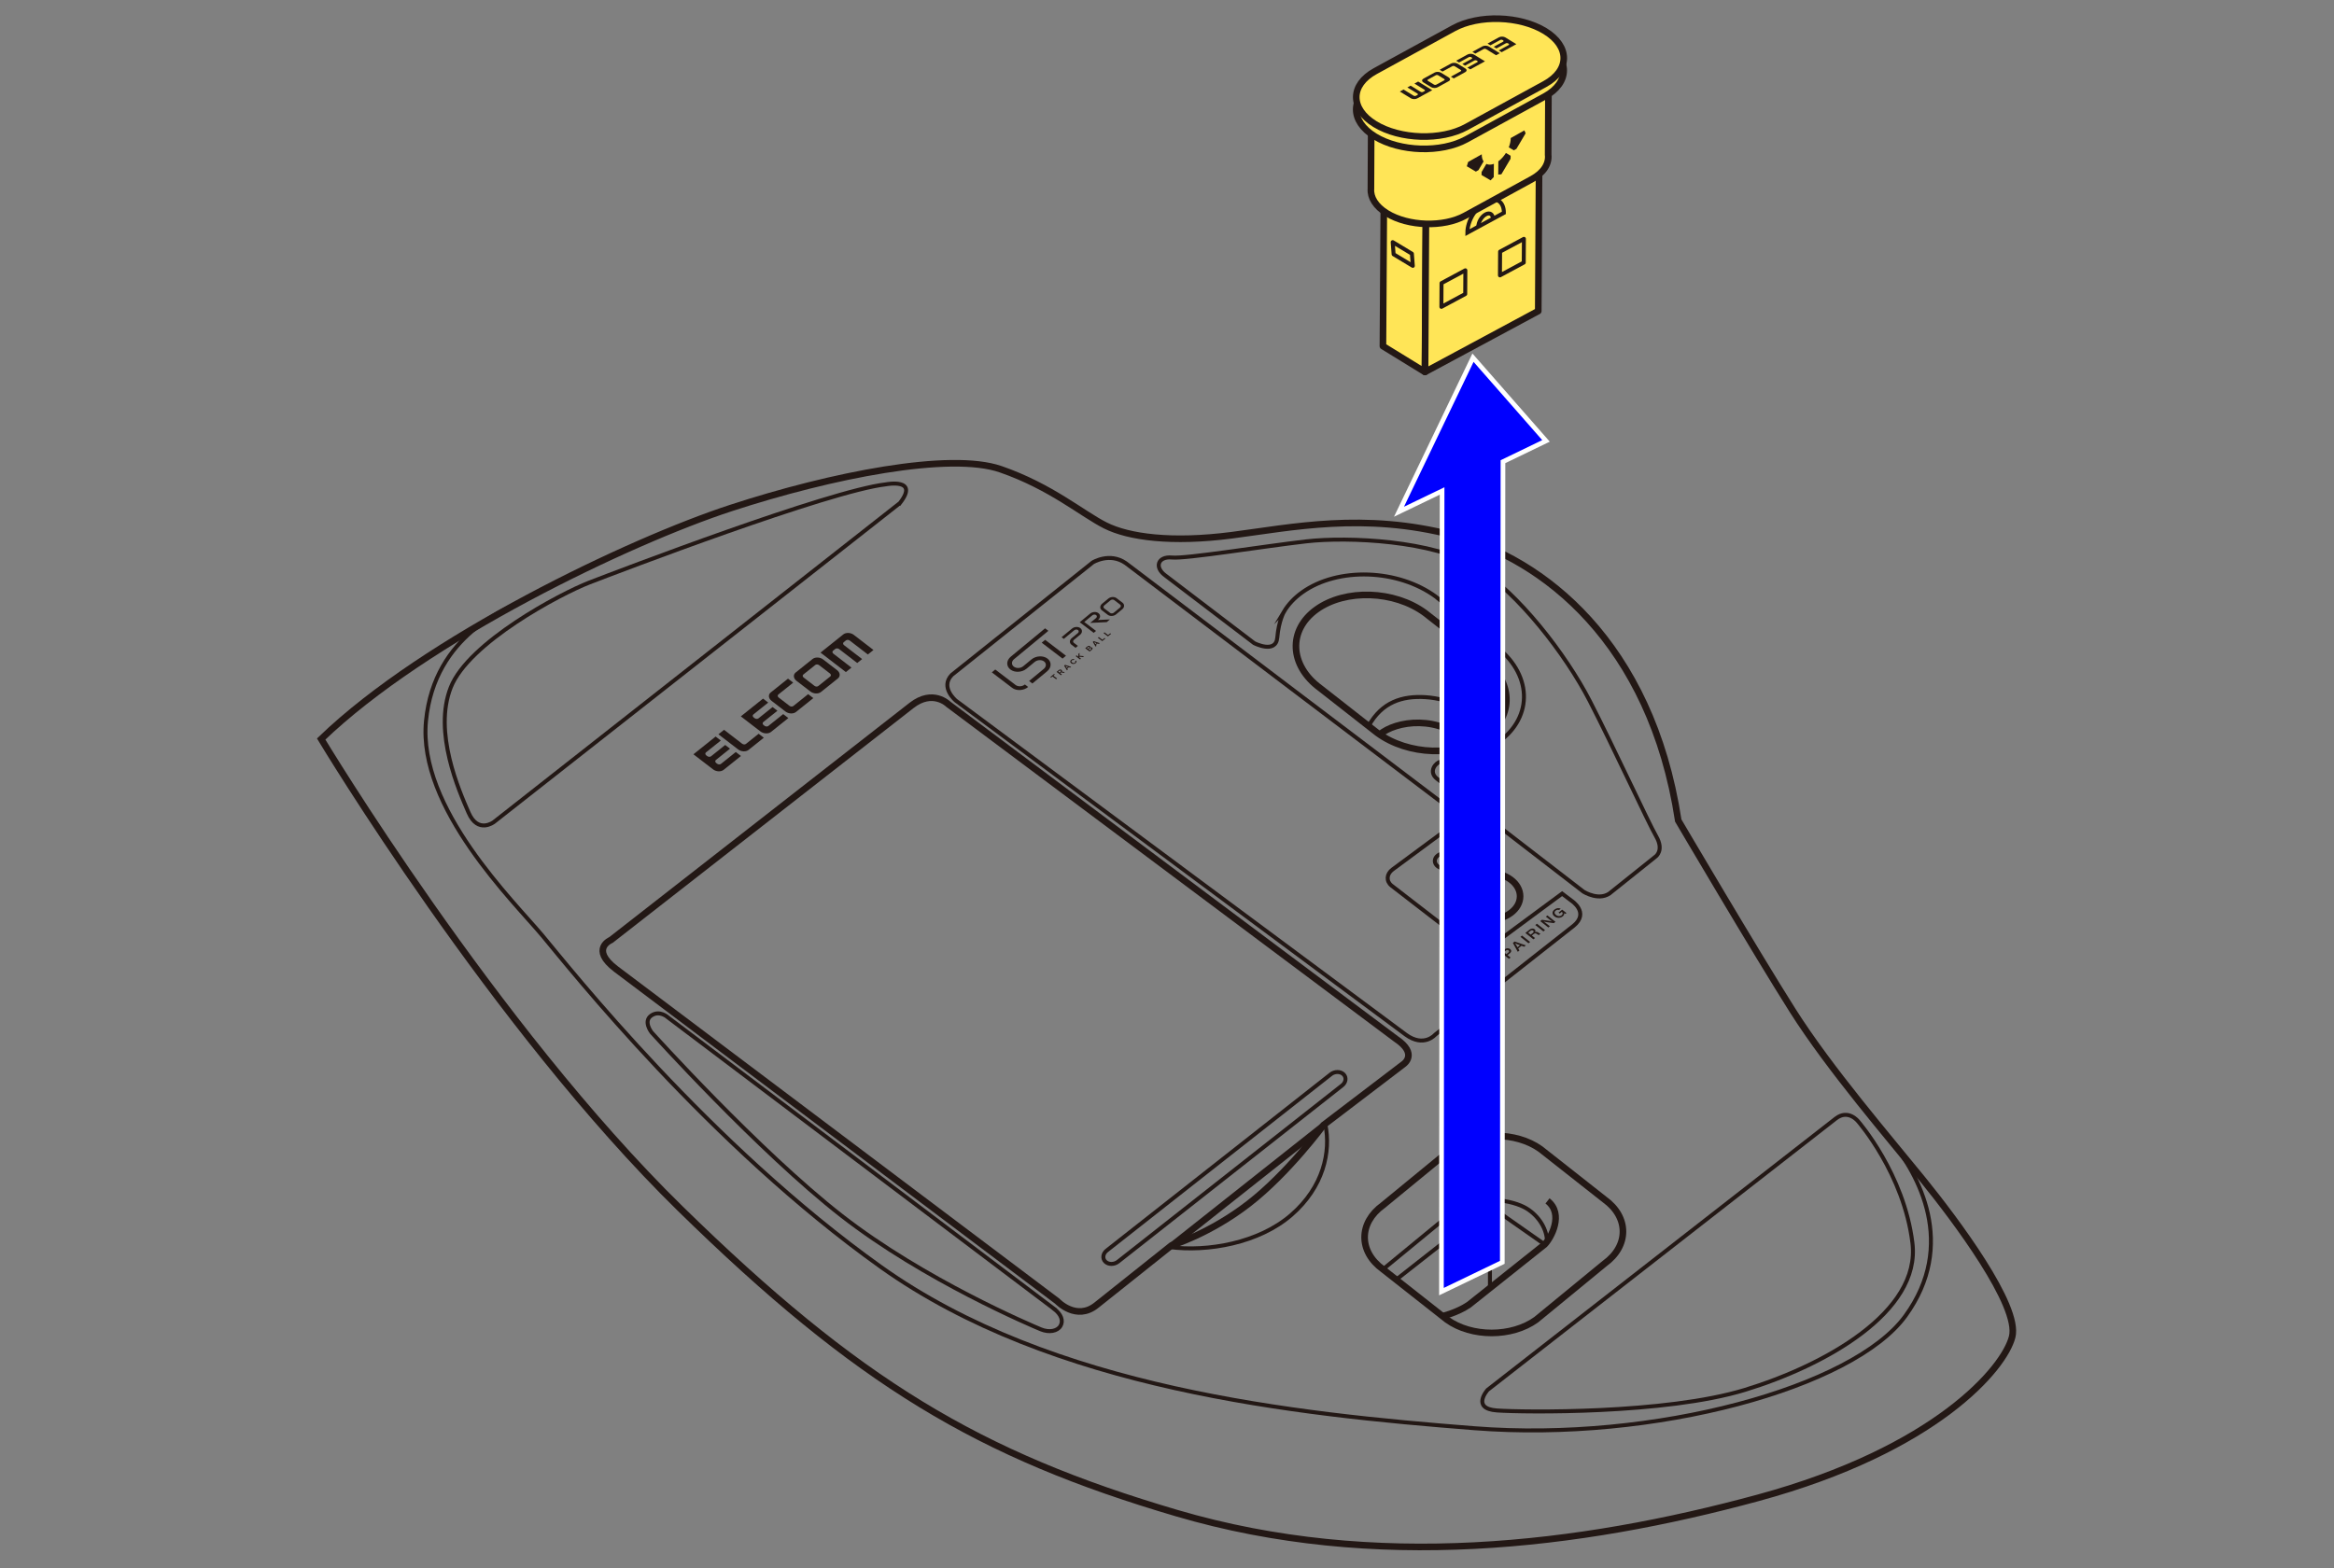 <?xml version="1.0" encoding="UTF-8"?>
<svg xmlns="http://www.w3.org/2000/svg" version="1.1" viewBox="0 0 250 168">
  <rect x="0" y="0" width="250" height="168" fill="#808080" stroke="none"/>
  <!-- Generator: Adobe Illustrator 28.6.0, SVG Export Plug-In . SVG Version: 1.2.0 Build 709)  -->
  <g>
    <g id="_レイヤー_1" data-name="レイヤー_1">
      <g>
        <g>
          <g>
            <g>
              <g>
                <path d="M87.588,70.449c-.216-.009-.413.046-.554.158l-1.808,1.447c-.14.112-.207.268-.189.436.016.168.115.331.278.456l1.486,1.142c.163.126.374.201.588.21.215.01.41-.047.55-.159l1.808-1.447c.14-.112.209-.266.193-.436-.017-.168-.117-.331-.281-.456l-1.486-1.142c-.163-.125-.371-.2-.585-.21ZM88.898,72.158c.059.045.094.104.101.165.006.06-.019.116-.07.157l-1.278,1.023c-.05.04-.121.061-.198.058-.077-.004-.153-.031-.211-.076l-1.163-.894c-.059-.045-.095-.103-.102-.164-.005-.06.02-.116.07-.156l1.278-1.023c.051-.041.121-.061.198-.058.078.004.154.031.213.076l1.163.894Z" fill="#231815"/>
                <path d="M91.463,68.026c-.163-.125-.371-.2-.587-.21-.214-.009-.412.046-.552.158l-2.435,1.948,2.713,2.086.601-.481-1.937-1.49c-.058-.045-.095-.103-.101-.164-.006-.061.019-.116.07-.156l.238-.19c.051-.041.121-.061.198-.058.078.004.153.032.211.076l1.937,1.49.526-.421-1.937-1.49c-.058-.045-.094-.103-.101-.164-.006-.061.019-.116.069-.156l.238-.19c.051-.04.12-.061.198-.058.078.004.153.031.211.076l1.937,1.49.601-.481-2.099-1.614Z" fill="#231815"/>
                <path d="M82.64,75.086c-.163-.125-.262-.288-.279-.456-.016-.168.051-.324.191-.436l1.854-1.483.555.427-1.589,1.272c-.051.041-.075.096-.07.156.007.062.043.12.101.165l1.163.894c.059.045.134.073.212.076.077.004.147-.017.198-.058l1.589-1.272.553.425-1.854,1.483c-.14.112-.336.17-.551.16-.214-.01-.425-.085-.588-.21l-1.486-1.142Z" fill="#231815"/>
                <path d="M81.814,79.041l-1.623,1.299c-.14.112-.335.169-.551.159-.215-.009-.424-.085-.588-.211l-2.099-1.614.601-.481,1.938,1.491c.059.045.135.072.212.076.078.003.148-.017.198-.057l1.358-1.087.553.425Z" fill="#231815"/>
                <path d="M74.274,80.818l2.379-1.904.555.427-1.589,1.272c-.05.04-.076.096-.069.156.006.061.042.12.101.164l.103.079c.059.045.133.072.211.075.077.004.148-.016.199-.057l1.513-1.211.517.397-1.513,1.211c-.05.04-.075.096-.069.156.006.061.042.119.101.165l.101.078c.059.045.134.072.212.076.077.004.147-.017.198-.057l1.589-1.272.553.425-1.854,1.484c-.14.112-.335.169-.551.159-.215-.009-.424-.085-.588-.211l-2.099-1.614Z" fill="#231815"/>
                <path d="M79.352,76.754l2.379-1.904.555.427-1.589,1.271c-.051.04-.076.096-.07.157.007.061.042.12.101.164l.103.079c.059.045.134.071.211.075.078.004.149-.017.199-.057l1.513-1.211.517.397-1.513,1.211c-.051.04-.075.096-.07.157.007.06.042.119.101.165l.101.078c.059.045.135.072.212.076.077.003.148-.017.198-.058l1.589-1.271.553.425-1.854,1.483c-.14.112-.335.169-.551.159-.214-.01-.425-.085-.588-.21l-2.099-1.614Z" fill="#231815"/>
                <path d="M83.919,75.23" fill="#231815"/>
              </g>
              <path d="M72.873,129.506c19.04,18.644,31.972,26.381,53.183,32.62,21.211,6.239,43.099,3.564,62.231-1.635,19.132-5.199,26.41-13.933,27.242-17.26.832-3.327-6.031-12.477-9.566-16.844-3.535-4.367-9.982-11.853-13.933-18.092-3.951-6.239-12.269-20.379-12.269-20.379-2.911-19.132-14.557-28.074-24.123-30.569s-17.26-.832-23.707,0c-6.447.832-11.022.208-13.517-1.04s-5.823-4.159-11.229-6.031c-5.407-1.872-18.092.624-28.905,4.159-10.814,3.535-32.649,13.933-43.878,24.746,0,0,18.508,30.777,38.471,50.325Z" fill="none" stroke="#231815" stroke-miterlimit="10" stroke-width=".709"/>
              <path d="M97.634,75.585l-32.187,25.125s-2.309.951.543,3.124l47.262,35.582s2.037,2.173,4.21.407l8.013-6.383s4.074-1.222,8.284-4.482c4.21-3.259,8.013-8.42,8.013-8.42l8.556-6.519s1.634-1.085-.811-2.715l-47.945-35.855s-1.648-1.653-3.938.136Z" fill="none" stroke="#231815" stroke-miterlimit="10" stroke-width=".709"/>
              <path d="M147.527,78.521l-6.13-4.8c-3.295-2.424-3.461-6.217-.369-8.429h0c3.092-2.212,8.318-2.04,11.613.384l6.13,4.8c3.295,2.424,3.461,6.217.369,8.429h0c-3.092,2.212-8.318,2.04-11.613-.384Z" fill="none" stroke="#231815" stroke-miterlimit="10" stroke-width=".709"/>
              <path d="M137.525,65.54c.453-.761,1.103-1.466,1.953-2.074h0c3.816-2.731,10.266-2.517,14.333.474l6.235,5.17c4.067,2.991,4.272,7.673.456,10.403h0c-.781.559-1.64,1.126-2.632,1.308-1.181.217-3.117.745-3.586.803s-1.349,1.056-.352,1.819l15.663,12.084s1.819,1.173,3.05,0l4.693-3.754s.939-.645.059-2.171c-.88-1.525-4.575-9.572-7.13-14.533-2.556-4.961-7.668-11.577-12.178-14.358s-13.606-3.232-18.192-2.706-12.854,1.879-14.358,1.729-1.954,1.052-.677,1.954l9.472,7.217s2.33,1.203,2.481-.601.712-2.766.712-2.766Z" fill="none" stroke="#231815" stroke-miterlimit="10" stroke-width=".425"/>
              <path d="M171.869,135.384l-7.325,6.015c-2.625,1.888-6.921,1.888-9.547,0l-6.862-5.402c-2.625-1.888-2.625-4.976,0-6.864l7.325-6.015c2.625-1.888,6.921-1.888,9.547,0l6.862,5.402c2.625,1.888,2.625,4.976,0,6.864Z" fill="none" stroke="#231815" stroke-miterlimit="10" stroke-width=".709"/>
              <path d="M154.513,141.018s1.57-.372,2.823-1.223l8.119-6.465c.651-.651,2.105-3.257.301-4.661" fill="none" stroke="#231815" stroke-miterlimit="10" stroke-width=".709"/>
              <path d="M147.783,78.7c1.685-1.449,6.424-2.251,9.667,1.107" fill="none" stroke="#231815" stroke-miterlimit="10" stroke-width=".709"/>
              <path d="M146.593,77.789c1.421-2.568,3.601-3.245,6.082-3.094s5.919,1.506,7.507,3.271" fill="none" stroke="#231815" stroke-miterlimit="10" stroke-width=".425"/>
              <ellipse cx="159.438" cy="96.03" rx="3.383" ry="2.518" fill="none" stroke="#231815" stroke-miterlimit="10" stroke-width=".709"/>
              <ellipse cx="154.795" cy="92.241" rx="1.11" ry=".826" fill="none" stroke="#231815" stroke-miterlimit="10" stroke-width=".425"/>
              <path d="M196.626,119.849l-37.285,29.067s-1.804,2.005,1.002,2.205,18.041.401,26.561-2.205c8.52-2.606,18.843-8.319,17.941-15.736-.902-7.417-5.813-13.03-5.813-13.03,0,0-1.047-1.36-2.406-.301Z" fill="none" stroke="#231815" stroke-miterlimit="10" stroke-width=".425"/>
              <polyline points="149.544 137.106 159.591 129.22 165.454 133.329" fill="none" stroke="#231815" stroke-miterlimit="10" stroke-width=".425"/>
              <line x1="159.591" y1="129.22" x2="159.591" y2="138.225" fill="none" stroke="#231815" stroke-miterlimit="10" stroke-width=".425"/>
              <path d="M148.135,135.997l7.697-6.326c2.606-1.804,6.264-1.052,7.668-.2s2.232,2.339,2.194,3.575" fill="none" stroke="#231815" stroke-miterlimit="10" stroke-width=".425"/>
              <path d="M202.54,122.218c2.949,3.587,7.116,11.112,1.553,18.779-5.563,7.668-26.912,13.531-46.156,12.028-19.244-1.503-45.254-4.21-63.596-17.29-18.342-13.08-33.226-31.873-36.233-35.481-3.007-3.608-13.381-13.681-12.479-23.003s8.857-12.102,10.455-12.951" fill="none" stroke="#231815" stroke-miterlimit="10" stroke-width=".425"/>
              <path d="M96.396,53.897l-43.5,34.178s-1.704,1.303-2.706-1.002-3.809-8.62-1.904-13.431,11.727-10.023,14.834-11.226,25.659-9.823,31.773-10.524c0,0,3.608-.702,1.503,2.005Z" fill="none" stroke="#231815" stroke-miterlimit="10" stroke-width=".425"/>
              <path d="M125.255,133.615c4.116.542,9.604-.436,13.062-3.442s4.245-6.778,3.646-9.697" fill="none" stroke="#231815" stroke-miterlimit="10" stroke-width=".425"/>
              <path d="M112.893,140.223l-41.366-31.226s-.869-.807-1.769-.186.031,1.8.031,1.8c0,0,11.472,12.721,20.342,19.637s20.447,11.802,21.349,12.178,1.782.191,2.109-.355.097-1.248-.697-1.847Z" fill="none" stroke="#231815" stroke-miterlimit="10" stroke-width=".425"/>
            </g>
            <path d="M143.759,116.296l-23.999,18.879c-.417.328-1.031.328-1.366,0h0c-.334-.327-.267-.864.15-1.192l23.999-18.879c.417-.328,1.031-.328,1.366,0h0c.334.327.267.864-.15,1.192Z" fill="none" stroke="#231815" stroke-miterlimit="10" stroke-width=".425"/>
            <line x1="125.613" y1="133.387" x2="141.91" y2="120.485" fill="none" stroke="#231815" stroke-miterlimit="10" stroke-width=".709"/>
          </g>
          <g>
            <path d="M110.13,73.605c-.486.402-1.258.442-1.719.09l-2.176-1.657.369-.305,2.176,1.657c.269.205.717.181,1-.053l.351.267Z" fill="#231815"/>
            <path d="M112.156,71.93l-1.575,1.301-.351-.267,1.575-1.301c.283-.234.295-.59.026-.795s-.718-.181-1.001.053l-.878.726c-.486.402-1.258.442-1.719.09-.474-.361-.454-.974.031-1.376l3.678-3.04.351.267-3.678,3.04c-.282.233-.294.59-.025.795.281.214.73.19,1.012-.043l.878-.726c.486-.402,1.258-.442,1.72-.09s.443.965-.044,1.367" fill="#231815"/>
            <polygon points="114.18 70.258 113.811 70.563 111.58 68.859 111.949 68.554 114.18 70.258" fill="#231815"/>
            <path d="M115.456,69.203l-.25.207-.434-.33c-.239-.182-.229-.499.023-.707l.663-.548c.114-.094.118-.237.01-.32s-.288-.073-.402.021l-1.12.925-.237-.181,1.12-.925c.252-.208.651-.229.889-.047s.229.499-.023.707l-.663.548c-.114.094-.118.237-.01.32l.434.33Z" fill="#231815"/>
            <path d="M120.207,65.277l-.663.548c-.252.208-.651.229-.89.047l-.63-.48c-.239-.182-.229-.499.023-.707l.663-.548c.251-.208.651-.228.889-.047l.63.48c.239.182.229.499-.022.707M118.284,64.865c-.114.094-.118.237-.01.32l.63.48c.108.082.288.073.402-.021l.663-.548c.114-.094.118-.237.01-.319l-.63-.48c-.108-.082-.288-.073-.402.021l-.663.548Z" fill="#231815"/>
            <path d="M117.147,67.806l.25-.207-.25.207Z" fill="#231815"/>
            <path d="M117.604,66.427l.031-.025c.252-.208.262-.525.023-.707s-.638-.161-.889.047l-1.118.924,1.497,1.14.25-.206-1.259-.959.869-.718c.114-.094.294-.103.402-.021s.104.225-.01.32l-.628.519,1.768-.084.351-.29-1.284.061Z" fill="#231815"/>
            <polygon points="112.504 72.541 112.902 72.212 112.983 72.273 112.834 72.396 113.225 72.693 113.124 72.776 112.733 72.479 112.584 72.602 112.504 72.541" fill="#231815"/>
            <path d="M113.691,71.768c-.081-.058-.195-.047-.291.032l-.227.188.471.359.1-.083-.189-.144.094-.078.297.055.107-.088-.314-.055s.072-.097-.048-.184M113.589,71.975l-.107.088-.131-.1.109-.09c.053-.044.108-.043.145-.015s.038.072-.017.117" fill="#231815"/>
            <path d="M113.982,71.319l.104-.086.645.214-.105.086-.133-.049-.179.148.068.103-.102.084-.298-.501ZM114.265,71.558l.131-.108-.18-.066c-.033-.012-.092-.039-.092-.039h-.002s.035.048.052.074l.091.14Z" fill="#231815"/>
            <path d="M114.742,71.067c-.134-.102-.147-.254-.004-.373.119-.099.256-.106.353-.049l-.098.081c-.055-.027-.121-.02-.178.027-.09.074-.063.162.027.231.093.071.211.079.292.011.058-.048.066-.106.024-.147l.097-.08c.037.033.057.078.053.126-.004.05-.032.103-.099.158-.137.113-.331.118-.468.015" fill="#231815"/>
            <polygon points="115.217 70.299 115.317 70.216 115.505 70.359 115.508 70.058 115.632 69.955 115.627 70.259 116.116 70.303 115.998 70.401 115.619 70.365 115.617 70.444 115.788 70.574 115.688 70.657 115.217 70.299" fill="#231815"/>
            <path d="M116.242,69.451l.222-.183c.053-.044.107-.068.154-.073.05-.005.091.006.128.035.048.036.048.086.017.136h.002c.07-.032.15-.03.208.014.044.034.06.069.055.111-.005.041-.034.088-.087.131l-.227.188-.471-.359ZM116.641,69.423c.044-.036.053-.076.016-.104-.035-.026-.082-.02-.127.017l-.111.091.112.085.109-.09ZM116.734,69.667l.116-.096c.048-.04.051-.083.013-.112-.045-.034-.102-.023-.148.014l-.113.093.132.1Z" fill="#231815"/>
            <path d="M117.054,68.78l.104-.086.645.214-.105.086-.133-.049-.179.148.068.103-.102.084-.298-.501ZM117.337,69.019l.131-.108-.18-.066c-.033-.012-.092-.039-.092-.039h-.002s.035.048.052.074l.091.14Z" fill="#231815"/>
            <polygon points="117.594 68.334 117.695 68.251 118.08 68.544 118.313 68.352 118.398 68.417 118.065 68.692 117.594 68.334" fill="#231815"/>
            <polygon points="118.203 67.831 118.303 67.748 118.689 68.042 118.921 67.849 119.007 67.914 118.673 68.19 118.203 67.831" fill="#231815"/>
          </g>
          <g>
            <path d="M160.761,102.048l.406-.323c.053-.042.106-.074.16-.094.054-.021.107-.031.159-.031.05,0,.098.006.143.02.045.014.087.036.126.067.041.033.071.067.09.104s.027.075.024.115c-.003.039-.017.079-.043.12s-.063.081-.112.12l-.237.189.326.258-.176.14-.865-.685ZM161.348,102.233l.209-.166c.054-.043.082-.085.084-.126.003-.041-.017-.079-.059-.112-.044-.035-.092-.051-.142-.046-.051.004-.102.026-.153.067l-.212.169.272.215Z" fill="#231815"/>
            <path d="M162.047,101.025l.187-.148,1.206.413-.186.148-.28-.104-.355.283.13.223-.176.14-.525-.955ZM162.542,101.489l.27-.214-.272-.101c-.035-.013-.068-.026-.1-.04-.032-.014-.06-.026-.085-.038-.029-.014-.057-.027-.083-.04l-.003.002c.017.024.035.049.053.074.015.021.031.045.049.069s.032.048.045.07l.126.217Z" fill="#231815"/>
            <path d="M162.857,100.38l.175-.139.865.685-.175.139-.865-.685Z" fill="#231815"/>
            <path d="M163.385,99.96l.442-.352c.044-.035.09-.063.138-.083s.096-.033.143-.038.094,0,.138.01c.045.012.087.033.125.062.052.041.082.087.092.137s-.007.107-.051.17l.003.003c.064-.028.12-.04.17-.034s.105.028.163.066c.071.044.126.079.165.103.039.025.067.034.086.029l.008.007-.177.14c-.019.004-.046-.006-.083-.03s-.086-.057-.149-.099c-.056-.037-.11-.053-.16-.05-.05.004-.104.028-.16.072l-.2.159.344.272-.174.138-.865-.685ZM163.957,100.137l.227-.18c.056-.044.085-.087.09-.128.005-.041-.013-.077-.054-.109-.043-.034-.09-.05-.139-.049-.049.002-.101.025-.158.07l-.233.185.266.211Z" fill="#231815"/>
            <path d="M164.452,99.111l.175-.139.865.685-.175.139-.865-.685Z" fill="#231815"/>
            <path d="M164.98,98.691l.179-.142.765.111c.032.005.066.012.103.019.036.008.071.015.103.021.038.008.075.017.112.025l.004-.003c-.028-.019-.056-.039-.083-.058-.024-.016-.049-.034-.076-.054-.026-.019-.051-.038-.072-.055l-.434-.343.165-.131.865.685-.179.142-.761-.11c-.033-.005-.068-.011-.105-.019-.037-.008-.072-.015-.104-.022-.037-.008-.075-.016-.112-.025l-.003.002c.027.02.054.04.081.059.024.017.049.034.076.054.026.02.05.038.072.055l.433.342-.165.131-.865-.685Z" fill="#231815"/>
            <path d="M167.532,97.845l-.005.004c.017.062.013.12-.013.177-.026.056-.068.108-.127.155-.066.053-.137.092-.212.118-.076.026-.152.038-.23.038-.081,0-.159-.013-.235-.04s-.147-.067-.214-.12c-.071-.056-.123-.116-.157-.182-.034-.066-.048-.133-.043-.202.003-.058.021-.114.053-.171.033-.056.083-.111.15-.164.057-.045.115-.081.174-.106.059-.026.117-.042.174-.049.057-.008.113-.006.168.004.055.01.107.028.156.053l-.176.14c-.053-.022-.11-.029-.172-.022-.062.007-.124.035-.186.085-.048.038-.081.077-.1.118-.019.041-.025.081-.02.123.005.041.022.081.049.121.027.039.063.077.108.112.046.037.096.065.147.085.052.02.104.031.155.033.052.002.103-.004.153-.019.05-.015.096-.04.138-.073.04-.031.069-.063.087-.096s.028-.065.029-.097c.002-.031-.005-.061-.019-.09-.015-.028-.036-.054-.064-.076l-.01-.008-.227.181-.126-.099.394-.314.46.364-.117.093-.143-.075Z" fill="#231815"/>
          </g>
          <path d="M156.619,87.639l-7.459,5.518c-.653.483-.703,1.257-.11,1.728l9.503,7.34,8.769-6.48.99.75s1.992,1.276.226,2.706l-14.809,11.652s-1.203,1.428-3.157,0l-48.185-35.782s-1.729-1.428-.436-2.762l15.094-12.047s1.804-1.128,3.533.075l36.043,27.302Z" fill="none" stroke="#231815" stroke-miterlimit="10" stroke-width=".425"/>
        </g>
        <polygon points="160.986 49.467 165.596 47.239 157.776 38.323 149.85 54.828 154.466 52.605 154.396 138.39 160.914 135.25 160.986 49.467" fill="blue" stroke="#fff" stroke-width=".5"/>
        <g>
          <g>
            <polygon points="148.242 19.197 148.128 37.085 152.627 39.851 152.741 21.963 148.242 19.197" fill="#ffe557" stroke="#231815" stroke-linejoin="round" stroke-width=".709"/>
            <polygon points="152.64 39.849 152.742 21.974 164.868 15.453 164.766 33.327 152.64 39.849" fill="#ffe557" stroke="#231815" stroke-linejoin="round" stroke-width=".709"/>
            <polygon points="160.679 26.959 160.663 29.504 163.212 28.134 163.229 25.589 160.679 26.959" fill="none" stroke="#231815" stroke-linejoin="round" stroke-width=".425"/>
            <polygon points="154.406 30.333 154.391 32.877 156.943 31.504 156.957 28.961 154.406 30.333" fill="none" stroke="#231815" stroke-linejoin="round" stroke-width=".425"/>
            <polygon points="151.231 27.181 151.33 28.485 149.273 27.245 149.175 25.942 151.231 27.181" fill="none" stroke="#231815" stroke-linejoin="round" stroke-width=".425"/>
          </g>
          <g>
            <path d="M157.171,24.929c.003-1.244.882-2.727,1.963-3.313s1.954-.053,1.951,1.19l-3.914,2.123Z" fill="#ffe557" stroke="#231815" stroke-miterlimit="10" stroke-width=".425"/>
            <path d="M158.345,24.292c.001-.497.353-1.091.785-1.325s.782-.021.78.476" fill="none" stroke="#231815" stroke-miterlimit="10" stroke-width=".425"/>
          </g>
          <path d="M165.873,6.29l-.047,10.282c.109.961-.467,1.924-1.725,2.614l-7.174,3.928c-2.309,1.264-6.077,1.147-8.374-.26h0c-1.209-.741-1.778-1.697-1.711-2.621l.047-10.342" fill="#ffe557" stroke="#231815" stroke-miterlimit="10" stroke-width=".709"/>
          <path d="M165.459,10.334l-8.391,4.594c-2.7,1.479-7.108,1.342-9.794-.304h0c-2.686-1.646-2.674-4.202.026-5.681l8.391-4.594c2.7-1.479,7.108-1.342,9.794.304h0c2.686,1.646,2.674,4.202-.026,5.681Z" fill="#ffe557" stroke="#231815" stroke-miterlimit="10" stroke-width=".709"/>
          <path d="M165.465,9.011l-8.391,4.594c-2.7,1.479-7.108,1.342-9.794-.304h0c-2.686-1.646-2.674-4.202.026-5.681l8.391-4.594c2.7-1.479,7.108-1.342,9.794.304h0c2.686,1.646,2.674,4.202-.026,5.681Z" fill="#ffe557" stroke="#231815" stroke-miterlimit="10" stroke-width=".709"/>
          <g>
            <path d="M153.632,9.427c.13.004.253-.022.346-.073l1.196-.655c.093-.051.145-.121.145-.196.001-.076-.049-.148-.14-.204l-.827-.507c-.091-.056-.213-.089-.343-.092-.13-.004-.253.022-.346.073l-1.196.655c-.093.051-.144.12-.145.196-.001.075.049.148.14.204l.827.507c.091.056.213.089.344.092M152.948,8.665c-.033-.02-.051-.046-.05-.073,0-.027.019-.052.052-.07l.846-.463c.033-.018.077-.028.125-.026.047.001.091.013.124.033l.648.397c.033.02.051.046.051.073,0,.027-.019.052-.052.071l-.846.463c-.033.018-.078.027-.125.026-.047-.001-.091-.013-.124-.033l-.648-.397Z" fill="#231815"/>
            <path d="M151.112,10.526c.091.056.213.089.343.092.13.004.253-.022.346-.073l1.61-.882-1.511-.926-.398.218,1.08.662c.033.02.051.046.05.073,0,.027-.019.052-.052.07l-.158.086c-.033.018-.078.028-.124.026-.047-.001-.091-.013-.124-.033l-1.08-.662-.348.19,1.08.662c.033.02.051.046.05.074,0,.027-.019.052-.053.071l-.157.086c-.033.018-.078.028-.124.026-.047-.001-.091-.013-.124-.033l-1.08-.662-.397.217,1.17.717Z" fill="#231815"/>
            <path d="M156.949,7.33c.091.056.141.128.14.204-.001.075-.053.145-.146.196l-1.226.672-.309-.189,1.051-.576c.034-.018.052-.043.053-.071,0-.027-.017-.053-.05-.073l-.648-.397c-.033-.02-.077-.032-.124-.033-.047-.001-.091.008-.125.026l-1.051.576-.309-.189,1.226-.672c.093-.051.216-.077.346-.073.13.003.252.036.343.092l.827.507Z" fill="#231815"/>
            <path d="M157.714,5.554l1.074-.588c.093-.051.216-.077.346-.073.13.003.252.036.343.092l1.169.716-.398.218-1.079-.661c-.033-.02-.077-.032-.124-.033-.047-.001-.091.008-.124.026l-.899.492-.309-.189Z" fill="#231815"/>
            <path d="M162.419,4.731l-1.574.862-.308-.189,1.052-.576c.034-.018.052-.043.053-.07,0-.027-.018-.053-.05-.073l-.057-.035c-.033-.02-.077-.032-.124-.033-.047-.001-.091.008-.124.026l-1.001.548-.289-.177,1.001-.548c.034-.018.052-.043.052-.071,0-.027-.018-.053-.05-.073l-.057-.035c-.033-.02-.077-.032-.124-.033-.047-.001-.091.008-.125.026l-1.052.576-.309-.189,1.226-.672c.093-.051.216-.077.346-.073.13.003.252.036.344.092l1.169.716Z" fill="#231815"/>
            <path d="M159.059,6.571l-1.574.862-.308-.189,1.051-.576c.033-.018.052-.043.053-.071,0-.027-.018-.053-.05-.073l-.057-.035c-.033-.02-.077-.032-.124-.033-.047-.001-.091.008-.125.027l-1.001.548-.289-.177,1.001-.548c.033-.018.052-.043.053-.071,0-.027-.018-.053-.05-.073l-.057-.035c-.033-.02-.077-.032-.124-.033-.047-.001-.091.008-.125.026l-1.051.576-.309-.189,1.226-.672c.093-.051.216-.077.346-.073.13.004.252.036.344.092l1.169.716Z" fill="#231815"/>
          </g>
          <g>
            <path d="M159.209,17.562l-.513.868-.003.321.968.572c.163-.169.176-.181.339-.35l.012-1.419c-.308.118-.584.115-.803.008Z" fill="#231815"/>
            <path d="M158.359,18.23l.551-.931c-.127-.187-.2-.446-.197-.767l-.985.553-.472.265c-.069.224-.074.241-.143.465l.967.572.28-.157Z" fill="#231815"/>
            <path d="M161.302,16.388l.503.298-.003.321-.987,1.668c-.162.014-.174.015-.336.029l.012-1.419c.309-.228.588-.542.81-.896Z" fill="#231815"/>
            <path d="M162.148,16.106l-.54-.32c.132-.333.21-.675.212-.997l.985-.552.472-.265c.066.149.071.16.136.309l-.987,1.668-.28.157Z" fill="#231815"/>
          </g>
        </g>
      </g>
    </g>
  </g>
</svg>